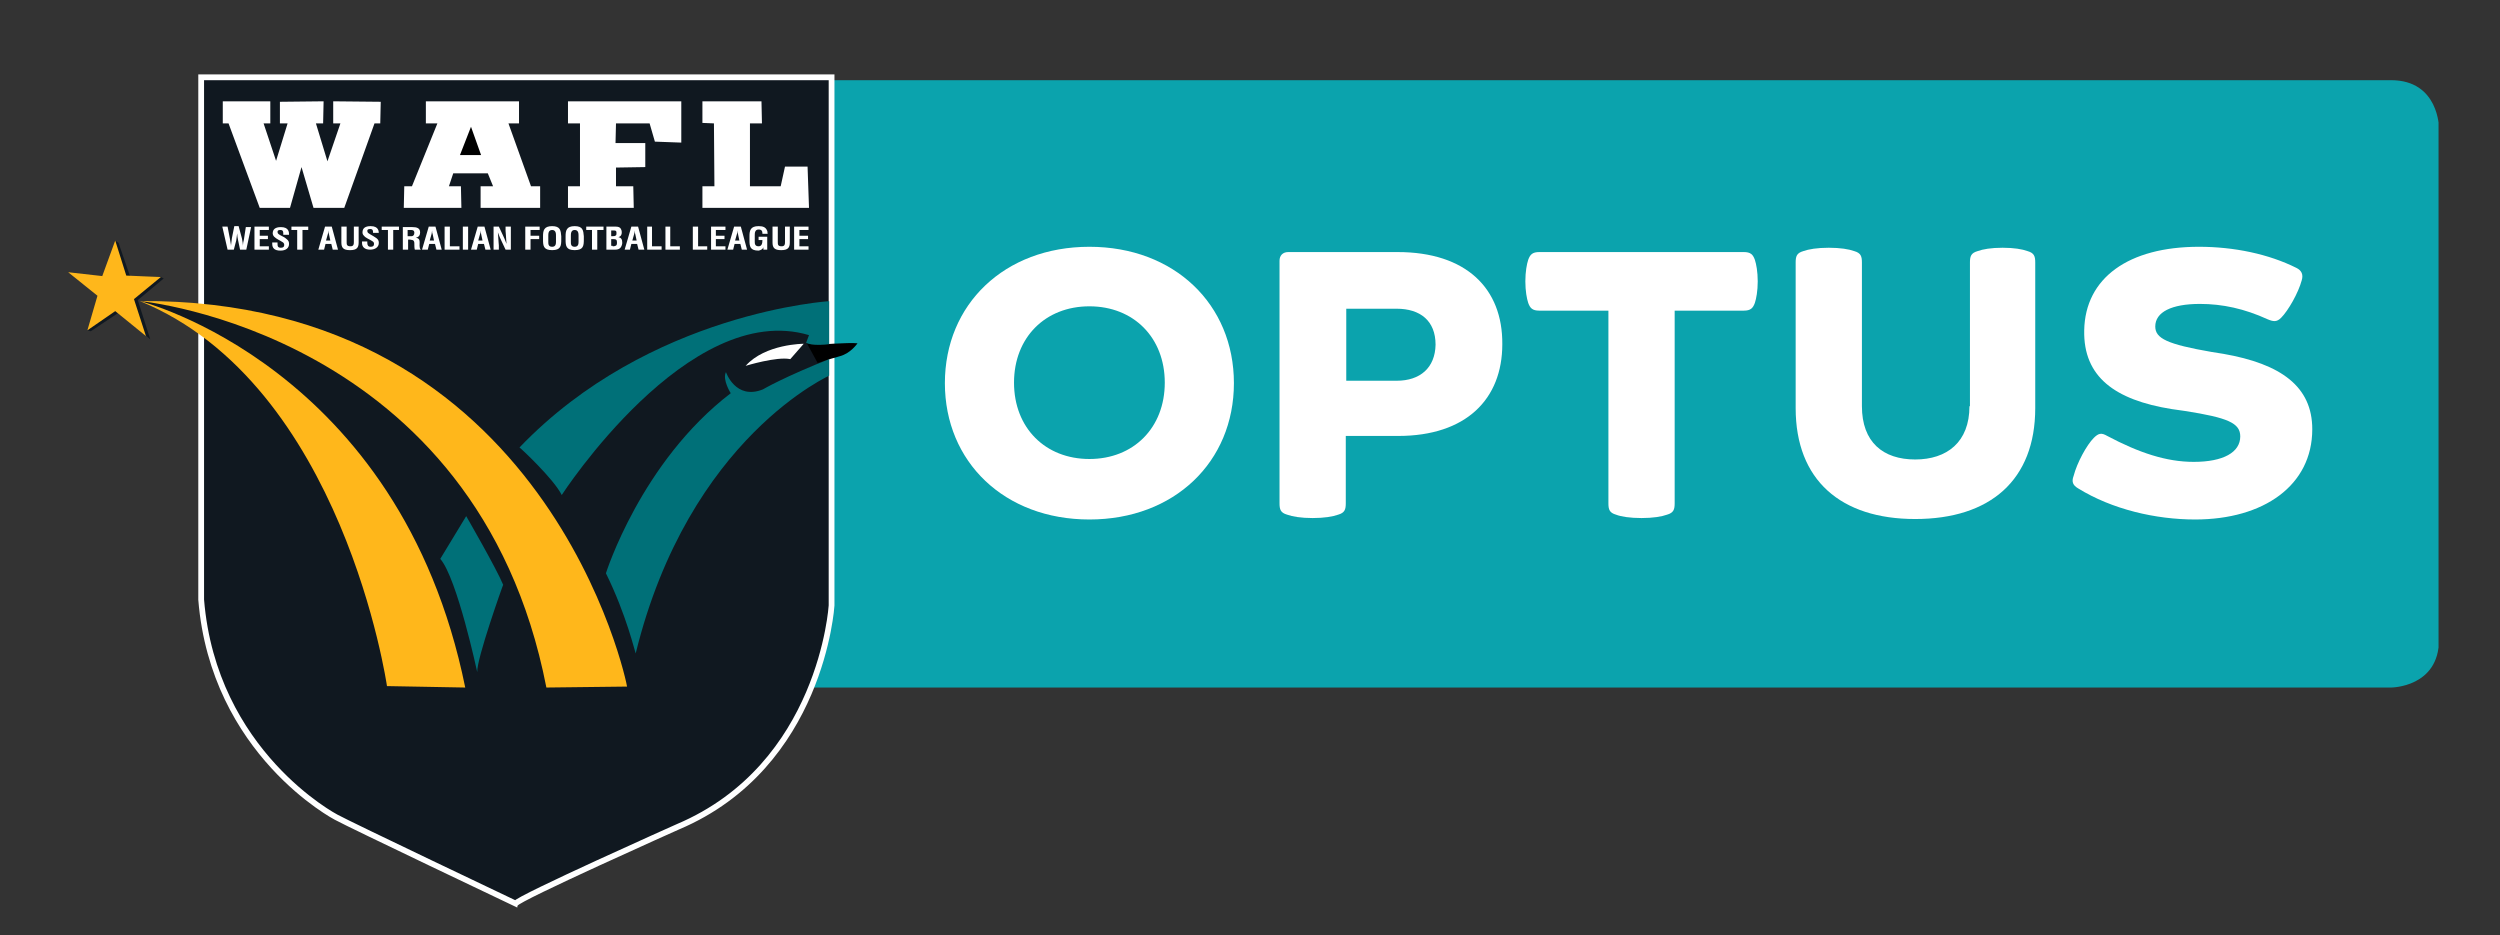 <?xml version="1.0" encoding="utf-8"?>
<!-- Generator: Adobe Illustrator 27.8.1, SVG Export Plug-In . SVG Version: 6.00 Build 0)  -->
<svg version="1.1" xmlns="http://www.w3.org/2000/svg" xmlns:xlink="http://www.w3.org/1999/xlink" x="0px" y="0px"
	 viewBox="0 0 520.7 194.8" style="enable-background:new 0 0 520.7 194.8;" xml:space="preserve">
<rect x="0" y="0" width="520.7" height="194.8" fill="#333333" stroke="none"/>
<style type="text/css">
	.st0{clip-path:url(#SVGID_00000069370263841586647570000014681279312547756436_);fill:#0BA3AD;}
	.st1{clip-path:url(#SVGID_00000149358867040608623290000011408049163609847228_);fill:#FFFFFF;}
	.st2{clip-path:url(#SVGID_00000149358867040608623290000011408049163609847228_);}
	.st3{clip-path:url(#SVGID_00000149358867040608623290000011408049163609847228_);fill:#101820;}
	.st4{clip-path:url(#SVGID_00000149358867040608623290000011408049163609847228_);fill:none;stroke:#FFFFFF;stroke-width:1.201;}
	.st5{fill:#101820;}
	.st6{clip-path:url(#SVGID_00000062180853553470575670000007355166259608461487_);fill:#007078;}
	.st7{clip-path:url(#SVGID_00000072959620282613512680000016583312472020782735_);fill:#007078;}
	.st8{fill:#FFB71B;}
	.st9{fill:#FFFFFF;}
	.st10{fill:#007078;}
	.st11{clip-path:url(#SVGID_00000156550575850257840910000015632058147253300882_);fill:#FFFFFF;}
</style>
<g id="Back">
	<g>
		<defs>
			<rect id="SVGID_1_" x="14.2" y="13.2" width="493.7" height="178"/>
		</defs>
		<clipPath id="SVGID_00000052801459462298732330000003656638434290141568_">
			<use xlink:href="#SVGID_1_"  style="overflow:visible;"/>
		</clipPath>
		<path style="clip-path:url(#SVGID_00000052801459462298732330000003656638434290141568_);fill:#0BA3AD;" d="M104.6,16.7
			c0,0-10,0-10,10v106.5c0,0,0,10,10,10h393.4c0,0,10,0,10-10V26.7c0,0,0-10-10-10H104.6z"/>
	</g>
</g>
<g id="Shield">
	<g>
		<defs>
			<rect id="SVGID_00000049918016168213962180000005001324377981010323_" x="14.2" y="13.2" width="164.4" height="177.7"/>
		</defs>
		<clipPath id="SVGID_00000015348843276573646380000005513066354768369808_">
			<use xlink:href="#SVGID_00000049918016168213962180000005001324377981010323_"  style="overflow:visible;"/>
		</clipPath>
		<path style="clip-path:url(#SVGID_00000015348843276573646380000005513066354768369808_);fill:#FFFFFF;" d="M148.4,78.4
			c0,0,5.7-1.7,8.1-1.2l2.4-2.8C159,74.4,152.1,74.4,148.4,78.4"/>
		<path style="clip-path:url(#SVGID_00000015348843276573646380000005513066354768369808_);" d="M163.4,74.5l5.5-0.2
			c0,0-1.1,1.7-2.5,2.2c0,0-2.7,0.6-3,0.7C163,77.4,163.4,74.5,163.4,74.5"/>
		<path style="clip-path:url(#SVGID_00000015348843276573646380000005513066354768369808_);fill:#101820;" d="M41.9,16.1h131.3v110
			c0,0-2,33.4-32,46.1c0,0-33.4,14.9-33.8,16c0,0-34.7-16.5-37.4-18c0,0-25.5-13.3-28.1-45.3V16.1z"/>
		
			<path style="clip-path:url(#SVGID_00000015348843276573646380000005513066354768369808_);fill:none;stroke:#FFFFFF;stroke-width:1.201;" d="
			M41.9,16.1h131.3v110c0,0-2,33.4-32,46.1c0,0-33.4,14.9-33.8,16c0,0-34.7-16.5-37.4-18c0,0-25.5-13.3-28.1-45.3V16.1z"/>
	</g>
</g>
<g id="WAFL_elements">
	<path class="st5" d="M29.3,62.7c0,0,9,3,15,7.5l-0.1-5.9C44.1,64.3,39.7,63.3,29.3,62.7"/>
	<polygon class="st5" points="24,50.1 24.7,50.6 27.1,57.6 33.5,57.7 34.1,58 28.7,62.5 31.3,70.7 30.4,69.9 25,65.2 24.6,65.2 
		18.9,69 18.2,68.8 23.6,60.7 	"/>
	<path d="M168,71.4c0,0,0.5,0.4,2.3,0.4c0,0,6.4-0.5,8.3-0.3c0,0-1.4,2.1-3.7,2.7c0,0-2.9,0.8-4.6,1.4L168,71.4z"/>
	<g>
		<defs>
			<path id="SVGID_00000136386762697987386630000003571310293336036002_" d="M42.5,16.8h130.2v109.1c0,0-2,33.1-31.7,45.7
				c0,0-33.1,14.8-33.5,15.8c0,0-34.4-16.4-37.1-17.8c0,0-25.3-13.2-27.9-44.9V16.8z"/>
		</defs>
		<clipPath id="SVGID_00000019671771052060243000000001542131838785945247_">
			<use xlink:href="#SVGID_00000136386762697987386630000003571310293336036002_"  style="overflow:visible;"/>
		</clipPath>
		<path style="clip-path:url(#SVGID_00000019671771052060243000000001542131838785945247_);fill:#007078;" d="M117,103.1
			c0,0,26.4-40.8,51.5-33.3l-0.6,1.6c0,0,1.2,0.8,5.5,0.2l-0.4-8.9c0,0-37.7,2.2-64.8,30.5C108.3,93.2,115.3,99.7,117,103.1"/>
	</g>
	<g>
		<defs>
			<path id="SVGID_00000135675749117308621130000000512658250466098574_" d="M42.5,16.8h130.2v109.1c0,0-2,33.1-31.7,45.7
				c0,0-33.1,14.8-33.5,15.8c0,0-34.4-16.4-37.1-17.8c0,0-25.3-13.2-27.9-44.9V16.8z"/>
		</defs>
		<clipPath id="SVGID_00000071539696006075862030000000631513573109696135_">
			<use xlink:href="#SVGID_00000135675749117308621130000000512658250466098574_"  style="overflow:visible;"/>
		</clipPath>
		<path style="clip-path:url(#SVGID_00000071539696006075862030000000631513573109696135_);fill:#007078;" d="M126.2,119.4
			c0,0,7.3-23.2,26-37.5c0,0-1.8-2.8-1-4.4c0,0,2,5.9,7.7,3.6c0,0,4.4-2.6,14.3-6.5v3.4c0,0-29.7,12.9-40.8,58.1
			C132.3,136,130.5,128.1,126.2,119.4"/>
	</g>
	<polygon class="st8" points="24,64.8 18.2,68.8 20.3,61.6 14.2,56.7 21.3,57.5 24,50.1 26.3,57.4 33.5,57.7 27.9,62.3 30.4,70 	"/>
	<path class="st8" d="M29.1,62.7c0,0,54.2,13.5,67.8,80.5l-16.3-0.3C80.6,142.9,71.5,80,29.1,62.7"/>
	<path class="st8" d="M29.1,62.7c0,0,70.3,6.5,84.7,80.5l16.8-0.2C130.7,142.9,114.4,62.1,29.1,62.7"/>
	<path class="st9" d="M155.3,76.2c0,0,6.5-2,9.3-1.4l2.8-3.2C167.4,71.6,159.4,71.6,155.3,76.2"/>
	<path class="st10" d="M99.4,140c0,0-4.2-19.6-7.7-23.6l5.4-8.9c0,0,6.3,10.9,7.7,14.3C104.8,121.7,99.2,137.4,99.4,140"/>
</g>
<g id="WAFL_text">
	<polygon class="st9" points="46.4,21.1 56.3,21.1 56.3,25.7 54.9,25.7 57.5,33.5 59.9,25.7 58.3,25.7 58.3,21.2 67.4,21.1 
		67.3,25.7 65.8,25.7 68.2,33.6 70.9,25.7 69.4,25.7 69.4,21.1 79.3,21.2 79.2,25.7 78,25.7 71.7,43.3 65.3,43.3 62.8,34.8 
		60.4,43.3 54.1,43.3 47.6,25.7 46.4,25.7 	"/>
	<polygon class="st9" points="88.7,21.1 108.1,21.1 108.1,25.7 105.9,25.7 110.6,38.8 112.5,38.8 112.5,43.3 100.1,43.3 100.1,38.8 
		102.7,38.8 101.6,36.1 94.4,36.1 93.5,38.8 96,38.8 96.1,43.3 84.1,43.3 84.2,38.8 85.8,38.8 91.1,25.7 88.7,25.7 	"/>
	<polygon points="100.2,32.3 95.8,32.3 98.1,26.4 	"/>
	<polygon class="st9" points="120.8,25.7 118.3,25.7 118.3,21.1 141.9,21.1 141.9,29.7 136.4,29.5 135.3,25.7 128.3,25.7 
		128.2,29.8 134.4,29.8 134.4,34.8 128.3,34.9 128.3,38.8 131.9,38.8 132,43.3 118.3,43.3 118.3,38.8 120.8,38.8 	"/>
	<polygon class="st9" points="146.3,25.6 146.3,21.1 158.6,21.1 158.7,25.7 156.2,25.7 156.2,38.8 162.6,38.8 163.5,34.7 
		168.2,34.7 168.5,43.3 146.3,43.3 146.3,38.8 148.8,38.8 148.7,25.7 	"/>
	<path class="st9" d="M50.4,49.7c0.1,0.5,0.2,1.1,0.2,1.7h0c0-0.1,0-0.2,0-0.3c0-0.4,0.1-0.8,0.2-1.2l0.4-2.6h1.1L51.3,52H50
		l-0.4-1.9c-0.1-0.5-0.2-1-0.2-1.5h0c-0.1,0.5-0.1,1-0.2,1.5L48.7,52h-1.3l-1.1-4.8h1.1l0.5,2.6c0.1,0.4,0.1,0.8,0.2,1.2
		c0,0.1,0,0.2,0,0.3h0c0.1-0.6,0.1-1.2,0.2-1.7l0.5-2.5h0.9L50.4,49.7z"/>
	<polygon class="st9" points="56,52 56,51.3 54.1,51.3 54.1,49.8 55.8,49.8 55.8,49.1 54.1,49.1 54.1,47.9 56,47.9 56,47.2 53,47.2 
		53,52 	"/>
	<path class="st9" d="M59,48.7c0-0.4,0-0.8-0.6-0.8c-0.4,0-0.6,0.1-0.6,0.4c0,0.4,0.3,0.5,0.6,0.7c0.4,0.2,1,0.5,1.3,0.8
		c0.4,0.3,0.5,0.6,0.5,1c0,0.9-0.7,1.4-1.8,1.4c-1.3,0-1.7-0.6-1.7-1.4v-0.3h1.1v0.3c0,0.5,0.1,0.8,0.7,0.8c0.5,0,0.7-0.2,0.7-0.6
		c0-0.3-0.2-0.5-0.4-0.6c-0.6-0.4-1.2-0.6-1.7-1.1c-0.2-0.2-0.3-0.5-0.3-0.7c0-0.8,0.5-1.3,1.7-1.3c1.7,0,1.7,1.1,1.7,1.6H59z"/>
	<polygon class="st9" points="60.7,47.2 64.2,47.2 64.2,47.9 63,47.9 63,52 61.9,52 61.9,47.9 60.7,47.9 	"/>
	<path class="st9" d="M66.3,52l1.4-4.8h1.4l1.3,4.8h-1.1L69,50.8h-1.2L67.5,52H66.3z M67.9,50.1h0.9l-0.3-1.4
		c-0.1-0.2-0.1-0.4-0.1-0.7c0-0.1,0-0.2,0-0.3h0c0,0.1,0,0.2,0,0.3c0,0.2-0.1,0.4-0.1,0.7L67.9,50.1z"/>
	<path class="st9" d="M73.6,47.2h1.1v3.3c0,1.1-0.4,1.6-1.8,1.6c-1.4,0-1.8-0.5-1.8-1.6v-3.3h1.1v3.2c0,0.5,0,0.9,0.8,0.9
		c0.7,0,0.7-0.5,0.7-0.9V47.2z"/>
	<path class="st9" d="M78.9,48.7c0-0.5,0-1.6-1.7-1.6c-1.1,0-1.7,0.4-1.7,1.3c0,0.3,0.1,0.5,0.3,0.7c0.4,0.5,1.1,0.7,1.7,1.1
		c0.3,0.2,0.4,0.3,0.4,0.6c0,0.4-0.2,0.6-0.7,0.6c-0.5,0-0.7-0.3-0.7-0.8v-0.3h-1.1v0.3c0,0.8,0.5,1.4,1.7,1.4c1,0,1.8-0.5,1.8-1.4
		c0-0.4-0.1-0.7-0.5-1c-0.3-0.2-0.9-0.6-1.3-0.8c-0.3-0.2-0.6-0.3-0.6-0.7c0-0.3,0.2-0.4,0.6-0.4c0.6,0,0.6,0.4,0.6,0.8H78.9z"/>
	<polygon class="st9" points="79.5,47.2 83.1,47.2 83.1,47.9 81.9,47.9 81.9,52 80.8,52 80.8,47.9 79.5,47.9 	"/>
	<path class="st9" d="M85,49.9c0.3,0,0.6,0,0.9,0.1c0.4,0.1,0.4,0.5,0.4,0.8c0,0.3,0,0.9,0.1,1.2h1.2v-0.1c-0.3-0.1-0.2-1.3-0.2-1.5
		c0-0.5-0.2-0.8-0.8-0.9v0c0.7-0.1,0.9-0.6,0.9-1.1c0-0.9-0.7-1.1-1.6-1.1h-2V52h1.1v-2H85z M84.8,47.9h0.8c0.4,0,0.7,0.1,0.7,0.6
		c0,0.5-0.3,0.7-0.6,0.7h-0.8V47.9z"/>
	<path class="st9" d="M87.9,52l1.4-4.8h1.4L92,52h-1.1l-0.3-1.2h-1.2L89.1,52H87.9z M89.5,50.1h0.9l-0.3-1.4
		c-0.1-0.2-0.1-0.4-0.1-0.7c0-0.1,0-0.2,0-0.3h0c0,0.1,0,0.2,0,0.3c0,0.2-0.1,0.4-0.1,0.7L89.5,50.1z"/>
	<polygon class="st9" points="92.6,52 92.6,47.2 93.7,47.2 93.7,51.3 95.7,51.3 95.7,52 	"/>
	<rect x="96.4" y="47.2" class="st9" width="1.1" height="4.8"/>
	<path class="st9" d="M99.3,52l0.3-1.2h1.2l0.3,1.2h1.1l-1.3-4.8h-1.4L98.1,52H99.3z M100,48.7c0.1-0.2,0.1-0.4,0.1-0.7
		c0-0.1,0-0.2,0-0.3h0c0,0.1,0,0.2,0,0.3c0,0.2,0.1,0.4,0.1,0.7l0.3,1.4h-0.9L100,48.7z"/>
	<path class="st9" d="M105.3,47.2h1.1V52h-1.1l-0.8-1.7c-0.3-0.6-0.5-1.1-0.8-1.9h0c0,0.4,0.1,0.9,0.1,1.4c0,0.5,0.1,1,0.1,1.3V52
		h-1.1v-4.8h1.1l0.8,1.7c0.3,0.6,0.5,1.1,0.8,1.9h0c0-0.4-0.1-0.9-0.1-1.4c0-0.5-0.1-0.9-0.1-1.3V47.2z"/>
	<polygon class="st9" points="109.4,52 109.4,47.2 112.4,47.2 112.4,47.9 110.5,47.9 110.5,49.1 112.3,49.1 112.3,49.8 110.5,49.8 
		110.5,52 	"/>
	<path class="st9" d="M113.1,49.2c0-1.2,0.2-2.1,1.9-2.1c1.7,0,1.8,0.9,1.9,2.1v0.7c0,1.3-0.1,2.2-1.9,2.2c-1.8,0-1.9-0.9-1.9-2.2
		V49.2z M114.2,50.4c0,0.4,0,1,0.8,1c0.8,0,0.8-0.7,0.8-1.1v-1.2c0-0.4,0-1.2-0.8-1.2c-0.8,0-0.8,0.8-0.8,1.2V50.4z"/>
	<path class="st9" d="M117.8,49.2c0-1.2,0.2-2.1,1.9-2.1c1.7,0,1.8,0.9,1.9,2.1v0.7c0,1.3-0.1,2.2-1.9,2.2s-1.9-0.9-1.9-2.2V49.2z
		 M118.9,50.4c0,0.4,0,1,0.8,1c0.8,0,0.8-0.7,0.8-1.1v-1.2c0-0.4,0-1.2-0.8-1.2c-0.8,0-0.8,0.8-0.8,1.2V50.4z"/>
	<polygon class="st9" points="122.1,47.2 125.7,47.2 125.7,47.9 124.4,47.9 124.4,52 123.3,52 123.3,47.9 122.1,47.9 	"/>
	<path class="st9" d="M126.3,52v-4.8h1.7c0.5,0,0.9,0,1.2,0.3c0.2,0.3,0.3,0.5,0.3,0.9c0,0.4-0.1,0.8-0.7,1v0
		c0.6,0.1,0.8,0.5,0.8,1.1c0,0.2,0,0.4-0.1,0.6c-0.2,0.6-0.6,0.9-1.4,0.9H126.3z M127.5,49.2c0.3,0,0.6,0,0.8-0.2
		c0.1-0.1,0.1-0.3,0.1-0.5c0-0.4-0.1-0.5-0.6-0.5h-0.5v1.2H127.5z M127.6,51.3c0.2,0,0.4,0,0.6-0.1c0.3-0.1,0.3-0.4,0.3-0.7
		c0-0.5-0.1-0.7-0.8-0.7h-0.4v1.4H127.6z"/>
	<path class="st9" d="M130.1,52l1.4-4.8h1.4l1.3,4.8H133l-0.3-1.2h-1.2l-0.3,1.2H130.1z M131.7,50.1h0.9l-0.3-1.4
		c-0.1-0.2-0.1-0.4-0.1-0.7c0-0.1,0-0.2,0-0.3h0c0,0.1,0,0.2,0,0.3c0,0.2-0.1,0.4-0.1,0.7L131.7,50.1z"/>
	<polygon class="st9" points="137.8,52 137.8,51.3 135.8,51.3 135.8,47.2 134.8,47.2 134.8,52 	"/>
	<polygon class="st9" points="138.6,52 138.6,47.2 139.6,47.2 139.6,51.3 141.6,51.3 141.6,52 	"/>
	<polygon class="st9" points="144.3,52 144.3,47.2 145.4,47.2 145.4,51.3 147.3,51.3 147.3,52 	"/>
	<polygon class="st9" points="148.1,52 148.1,47.2 151.1,47.2 151.1,47.9 149.1,47.9 149.1,49.1 150.9,49.1 150.9,49.8 149.1,49.8 
		149.1,51.3 151.1,51.3 151.1,52 	"/>
	<path class="st9" d="M151.5,52l1.4-4.8h1.4l1.3,4.8h-1.1l-0.3-1.2h-1.2l-0.3,1.2H151.5z M153.1,50.1h0.9l-0.3-1.4
		c-0.1-0.2-0.1-0.4-0.1-0.7c0-0.1,0-0.2,0-0.3h0c0,0.1,0,0.2,0,0.3c0,0.2-0.1,0.4-0.1,0.7L153.1,50.1z"/>
	<path class="st9" d="M156.1,49.2c0-1.2,0.2-2.1,1.9-2.1c0.9,0,1.5,0.2,1.8,1c0.1,0.2,0,0.4,0.1,0.6h-1.1c0-0.5-0.1-0.9-0.8-0.9
		c-0.8,0-0.8,0.8-0.8,1.2v1.3c0,0.4,0,1,0.8,1c0.6,0,0.8-0.5,0.8-1.3H158v-0.7h1.8V52h-0.8v-0.5h0c-0.2,0.5-0.6,0.6-1,0.7
		c-1.8,0-1.9-0.9-1.9-2.2V49.2z"/>
	<path class="st9" d="M163.4,47.2h1.1v3.3c0,1.1-0.4,1.6-1.8,1.6c-1.4,0-1.8-0.5-1.8-1.6v-3.3h1.1v3.2c0,0.5,0,0.9,0.8,0.9
		c0.7,0,0.7-0.5,0.7-0.9V47.2z"/>
	<polygon class="st9" points="165.4,52 165.4,47.2 168.4,47.2 168.4,47.9 166.5,47.9 166.5,49.1 168.3,49.1 168.3,49.8 166.5,49.8 
		166.5,51.3 168.4,51.3 168.4,52 	"/>
</g>
<g id="Optus">
	<g>
		<defs>
			<rect id="SVGID_00000046333848410971417780000011516430015228014253_" x="196.8" y="38" width="292.7" height="76.8"/>
		</defs>
		<clipPath id="SVGID_00000175286439260296388550000004071201093768956855_">
			<use xlink:href="#SVGID_00000046333848410971417780000011516430015228014253_"  style="overflow:visible;"/>
		</clipPath>
		<path style="clip-path:url(#SVGID_00000175286439260296388550000004071201093768956855_);fill:#FFFFFF;" d="M410.2,84.6
			c0,7.5-4.7,11.1-11.3,11.1c-6.7,0-11.1-3.6-11.1-11.1V54.7c0-1.3-0.2-2-1.6-2.4c-1.1-0.4-2.9-0.7-5.3-0.7c-2.4,0-4.2,0.3-5.3,0.7
			c-1.4,0.4-1.6,1.1-1.6,2.4V85c0,15,9.4,23.1,24.9,23.1c15.6,0,25-8.1,25-23.1V54.7c0-1.3-0.2-2-1.6-2.4c-1.1-0.4-2.8-0.7-5.2-0.7
			c-2.4,0-4.1,0.3-5.2,0.7c-1.4,0.4-1.6,1.1-1.6,2.4V84.6z"/>
		<path style="clip-path:url(#SVGID_00000175286439260296388550000004071201093768956855_);fill:#FFFFFF;" d="M341.9,107.9
			c2.4,0,4.2-0.3,5.3-0.7c1.4-0.4,1.6-1.1,1.6-2.4V64.7h14.4c1.4,0,1.9-0.5,2.3-1.6c0.3-0.9,0.6-2.5,0.6-4.5c0-2-0.3-3.6-0.6-4.5
			c-0.4-1.1-0.9-1.6-2.3-1.6h-42.6c-1.4,0-1.9,0.5-2.3,1.6c-0.3,0.9-0.6,2.5-0.6,4.5c0,2,0.3,3.6,0.6,4.5c0.4,1.1,0.9,1.6,2.3,1.6
			h14.4v40.1c0,1.3,0.2,2,1.6,2.4C337.6,107.6,339.5,107.9,341.9,107.9"/>
		<path style="clip-path:url(#SVGID_00000175286439260296388550000004071201093768956855_);fill:#FFFFFF;" d="M226.9,51.4
			c-17.7,0-30.1,12-30.1,28.4s12.4,28.4,30.1,28.4s30.1-12,30.1-28.4S244.6,51.4,226.9,51.4 M226.9,95.6c-9.2,0-15.7-6.5-15.7-15.9
			s6.5-15.9,15.7-15.9c9.2,0,15.7,6.5,15.7,15.9S236.1,95.6,226.9,95.6"/>
		<path style="clip-path:url(#SVGID_00000175286439260296388550000004071201093768956855_);fill:#FFFFFF;" d="M291.1,52.5h-22.8
			c-1.1,0-1.8,0.7-1.8,1.8v50.5c0,1.3,0.2,2,1.6,2.4c1.1,0.4,2.9,0.7,5.3,0.7c2.4,0,4.2-0.3,5.3-0.7c1.4-0.4,1.6-1.1,1.6-2.4v-14
			h10.9c14.2,0,21.7-7.7,21.7-19.1C313,60.1,305.4,52.5,291.1,52.5 M290.9,79.3h-10.5v-15h10.5c4.9,0,8.1,2.5,8.1,7.5
			C298.9,76.6,295.8,79.3,290.9,79.3"/>
		<path style="clip-path:url(#SVGID_00000175286439260296388550000004071201093768956855_);fill:#FFFFFF;" d="M432.8,101.7
			c7.1,4.4,16.2,6.5,24.4,6.5c14.3,0,24.4-7.1,24.4-18.8c0-8.9-6.5-13.6-18.5-15.7l-2.5-0.4c-9.2-1.6-11.7-2.8-11.7-5.3
			c0-3,3.4-4.7,9.3-4.7c4.7,0,9.3,1,14.1,3.2c1.2,0.5,1.9,0.6,2.8-0.3c1.5-1.5,3.6-5.2,4.3-7.8c0.4-1.3-0.1-2.1-1.1-2.6
			c-5.8-2.9-13-4.4-20.3-4.4c-14.7,0-23.7,6.5-23.9,17.4c-0.2,9.7,6.4,14.5,18.2,16.4l2.8,0.4c8.9,1.4,11.5,2.5,11.5,5.3
			c0,3.3-3.5,5.3-9.7,5.3c-5.7,0-11.4-1.9-18-5.4c-1.2-0.7-1.8-0.6-2.8,0.4c-1.5,1.5-3.5,5.2-4.2,7.9
			C431.4,100.4,431.8,101.1,432.8,101.7"/>
	</g>
</g>
</svg>
